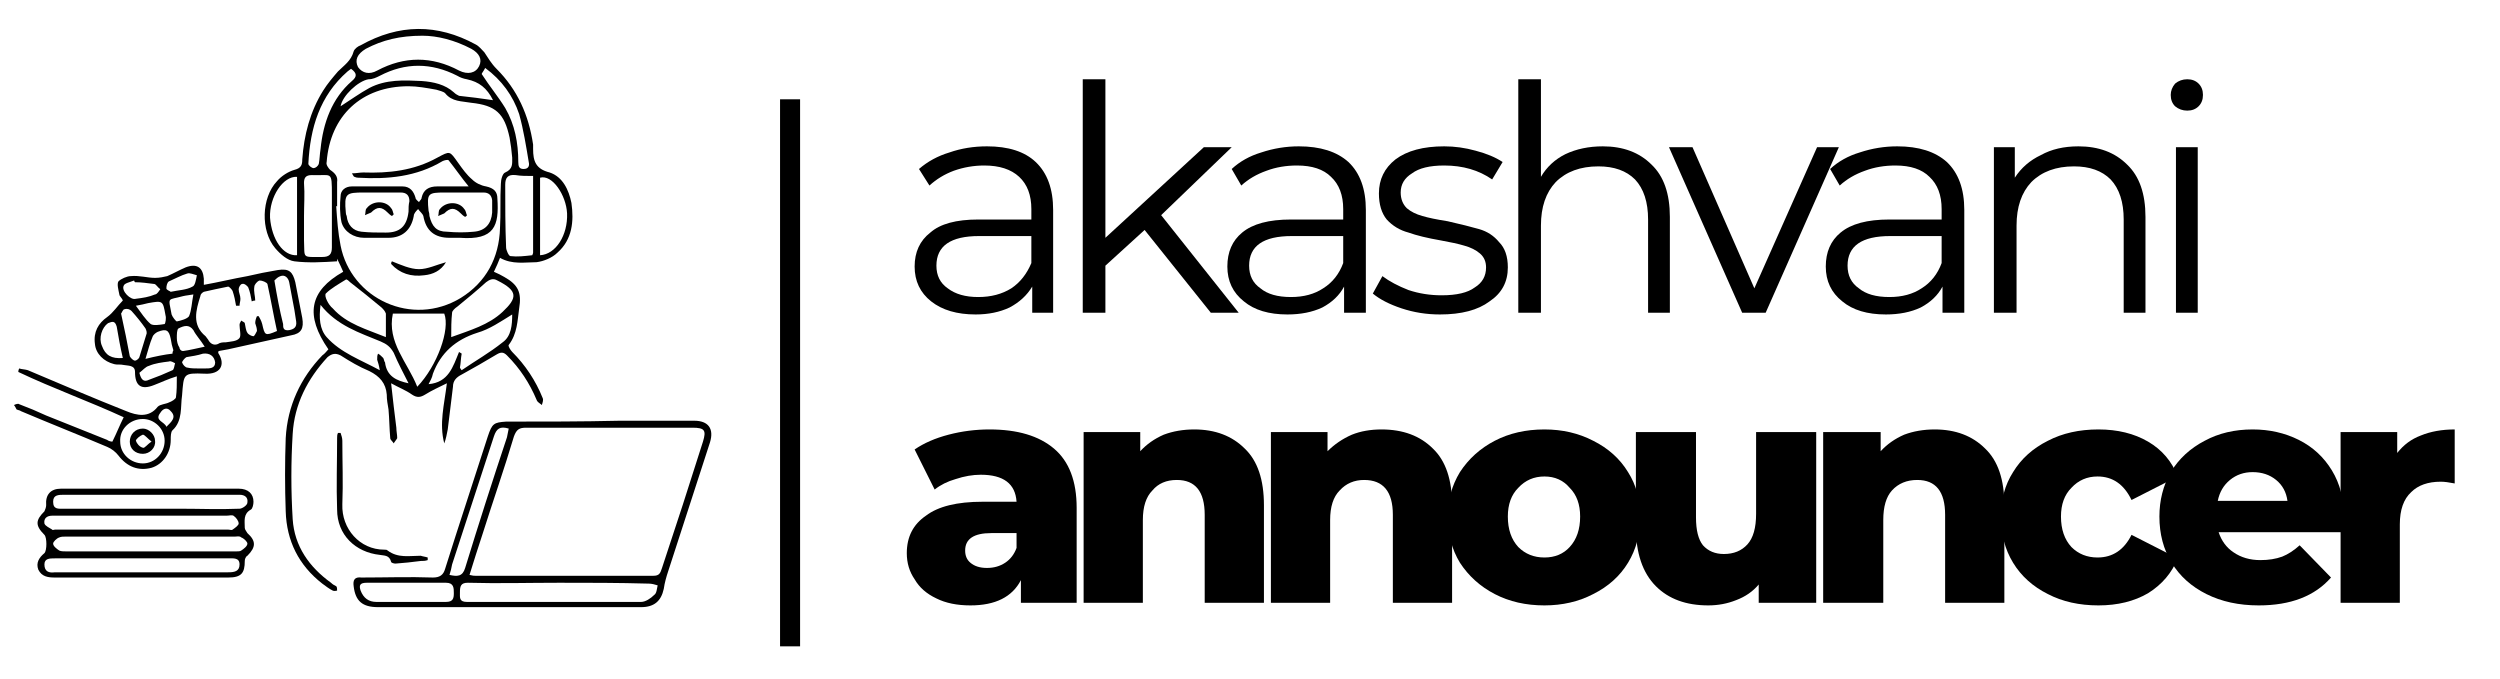 <svg xmlns="http://www.w3.org/2000/svg" viewBox="0 0 287 78" width="287" height="78"><title>announcer-svg</title><style>		.s0 { fill: #000000 } 		.s1 { fill: none;stroke: #000000;stroke-width: 2.3 } 	</style><path fill-rule="evenodd" class="s0" d="m37.7 40.1c-2.7-3.9-2.2-6.7 1.7-8.9q-0.3-0.7-0.7-1.5 0 0.2 0 0.3c-1.6 0.1-3.3 0.2-4.9 0-0.8-0.1-1.6-0.8-2.2-1.5-1.7-2-1.6-5.8 0.2-7.7 0.5-0.6 1.3-1.1 2-1.3 0.8-0.2 0.9-0.6 0.9-1.2 0.2-2.8 0.9-5.5 2.4-7.9 0.5-0.8 1.1-1.5 1.7-2.2 0.7-0.7 1.5-1.2 1.8-2.3 0.1-0.3 0.5-0.6 0.8-0.7q6.6-3.7 13.2-0.1c0.4 0.2 0.7 0.6 1 0.9 0.4 0.6 0.8 1.3 1.4 1.9 2.4 2.4 3.7 5.3 4.2 8.7q0 0.2 0 0.5c0 1.4 0.3 2.3 1.9 2.7 1.5 0.5 2.2 2 2.5 3.5 0.3 2.1 0.1 4.2-1.6 5.7-0.6 0.6-1.6 1-2.4 1.1-1.3 0-2.8 0.3-4.2-0.5-0.2 0.5-0.4 1-0.7 1.6q0.7 0.3 1.2 0.6c1.6 0.9 2 1.8 1.7 3.6-0.2 1.4-0.2 2.9-1.2 4.2-0.1 0.1 0.2 0.6 0.4 0.8 1.5 1.5 2.7 3.3 3.5 5.3 0.1 0.2 0 0.5-0.1 0.8-0.2-0.2-0.5-0.3-0.6-0.6-0.8-1.9-1.9-3.6-3.4-5.1-0.4-0.4-0.7-0.4-1.2-0.1q-2 1.2-4 2.3c-0.6 0.3-1 0.7-1 1.4q-0.3 2.5-0.6 4.9c-0.1 0.5-0.2 1.1-0.4 1.6-0.6-2.3 0-4.4 0.3-6.9-1 0.5-1.7 0.8-2.5 1.3-0.5 0.3-0.9 0.4-1.5 0-0.7-0.5-1.5-0.8-2.4-1.3 0.2 1.9 0.4 3.5 0.6 5.1 0 0.4 0.1 0.8 0.1 1.2-0.1 0.2-0.3 0.4-0.4 0.6-0.1-0.2-0.4-0.4-0.4-0.6-0.1-1.1-0.1-2.2-0.2-3.3-0.1-0.6-0.2-1.1-0.2-1.7-0.1-1.3-0.8-2.1-2-2.7-1.2-0.5-2.2-1.1-3.3-1.8-0.6-0.3-1-0.2-1.5 0.2-2.3 2.5-3.8 5.4-4 8.8q-0.3 4.9 0 9.8c0.2 3.1 1.9 5.5 4.4 7.3 0.2 0.2 0.4 0.3 0.6 0.4 0.1 0.1 0.1 0.3 0.1 0.5-0.1 0-0.3 0.1-0.5 0-0.4-0.2-0.8-0.5-1.2-0.8-2.7-2.1-4.1-4.9-4.2-8.3-0.1-2.8-0.1-5.6 0-8.4 0.2-3.7 1.7-6.9 4.2-9.5 0.3-0.2 0.5-0.5 0.7-0.7zm1-16.4q-0.1-0.1-0.1 0c0.1 1.5 0.2 3 0.5 4.5 1.2 6.1 8.2 9.4 13.8 6 2.9-1.8 4.4-4.6 4.5-8 0.1-1.7 0-3.4 0.1-5.1 0-0.5 0.2-1.2 0.5-1.3 0.9-0.4 0.8-1 0.8-1.7q-0.1-1.2-0.3-2.3c-0.6-2.8-1.6-3.7-4.4-4-1.1-0.2-2.2-0.1-3-1.1-0.2-0.2-0.7-0.3-1-0.4-1.1-0.2-2.2-0.4-3.2-0.4-5.4 0-9 3.4-9.4 8.7-0.1 0.3 0.2 0.7 0.4 0.9 0.6 0.4 0.9 0.8 0.8 1.4 0 0.9 0 1.8 0 2.8zm9.8-19.6c-2.6 0-4.6 0.5-6.5 1.5-1 0.6-1.3 1.3-0.9 2.1 0.5 0.7 1.3 0.9 2.2 0.4q4.7-2.5 9.4 0c1 0.5 1.9 0.3 2.3-0.5 0.4-0.8 0-1.5-0.9-2-1.9-1-3.9-1.5-5.6-1.5zm-0.6 40.3c2.3-2.4 3.8-6.6 3.1-8.4-1.9 0-3.9 0-5.9 0-0.7 3.3 1.7 5.6 2.8 8.4zm-13-19.6c0 0.9 0 1.8 0 2.8 0.1 2.1-0.3 1.9 2.1 1.9 0.8 0 1.1-0.3 1.1-1.1q0-3 0-6c0-2.9 0-2.2-2.3-2.3-0.7 0-0.9 0.3-0.9 0.9 0.1 1.3 0 2.6 0 3.8zm26.3-4.6c-0.8 0-1.4 0-2-0.1-0.9-0.1-1.2 0.3-1.2 1.1 0 2.4 0 4.8 0.1 7.2 0 0.3 0.3 1 0.5 1 0.8 0.1 1.6 0 2.5-0.1 0 0 0.1-0.2 0.1-0.3 0-2.9 0-5.8 0-8.8zm-14.3 23.8c-0.6-1.2-1.2-2.3-1.7-3.5-0.4-0.7-0.8-1-1.5-1.3-2.4-1-5-1.8-6.9-4.2-0.2 1.5-0.1 2.8 0.7 3.7 1.6 1.8 3.9 2.6 6.1 3.8-0.1-0.6-0.2-0.9-0.3-1.2 0-0.3 0-0.5 0.1-0.7 0.2 0.1 0.4 0.3 0.6 0.5 0.1 0.2 0.1 0.4 0.2 0.5 0.2 1.6 1.3 2.1 2.7 2.4zm4.9-5.3c2.2-0.8 4.3-1.4 5.9-2.9 1.7-1.6 1.8-2.4-0.6-3.6-0.5-0.3-0.9-0.1-1.3 0.2-1.1 1-2.2 1.9-3.3 2.8-0.3 0.2-0.6 0.5-0.6 0.7-0.1 0.9-0.1 1.8-0.1 2.8zm-7.5 0c0-1 0-1.9 0-2.7-0.1-0.3-0.3-0.5-0.5-0.7q-1.8-1.5-3.6-2.9c-0.1-0.1-0.4-0.4-0.5-0.3-0.8 0.5-1.7 1-2.3 1.6-0.2 0.3 0.3 1.3 0.8 1.7 1.6 1.8 3.9 2.4 6.1 3.3zm12.3-27.2c-0.7-1.4-1.6-2.1-3-2.4q-0.6-0.1-1.1-0.4-4.5-2.3-8.9 0c-0.4 0.2-0.8 0.4-1.3 0.4-1.2 0.2-3 1.9-3.2 3.1 1.1-0.7 2.2-1.5 3.3-2.1 1.9-1 4-0.9 6-0.8 1.4 0.1 2.7 0.4 3.7 1.3 0.2 0.2 0.4 0.3 0.6 0.4q1.9 0.2 3.9 0.5zm2.2 24.6c-1.3 0.8-2.6 1.7-4 2.1-2.5 0.8-4.2 2.3-5.1 4.7-0.1 0.5-0.3 0.8-0.5 1.2 2.3-0.2 2.8-2 3.5-3.7 0.1 0.1 0.2 0.1 0.3 0.2-0.1 0.5-0.1 1.1-0.2 1.6q0.1 0.2 0.2 0.3c1.6-1.1 3.2-2 4.7-3.2 1-0.7 1.1-2 1.1-3.2zm3.2-6.8c1.8-0.1 3.2-2.3 3.1-4.8-0.1-2.1-1.7-4.5-3.1-4.1q0 4.4 0 8.9zm-27.9-9c-1.6-0.1-3.2 2.3-3.1 4.7 0.2 2.5 1.5 4.4 3.1 4.3q0-4.5 0-9zm6.2-12.4c-0.1 0.1-0.3 0.2-0.4 0.3-3.2 2.8-4.3 6.5-4.5 10.6 0 0.2 0.4 0.5 0.6 0.5 0.2 0 0.5-0.2 0.6-0.5 0.1-0.5 0.1-1.1 0.2-1.7 0.3-3 1.3-5.8 3.6-7.8 0.6-0.5 0.6-0.9-0.1-1.4zm15 0.6c0.9 1.4 1.9 2.6 2.7 3.9 1.1 1.9 1.5 4 1.5 6.2 0 0.5 0.1 0.8 0.6 0.8 0.6 0 0.7-0.4 0.6-0.8-0.3-1.8-0.6-3.7-1.1-5.5-0.7-2.1-2-3.9-3.9-5.3-0.2 0.4-0.4 0.6-0.4 0.7z"></path><path fill-rule="evenodd" class="s0" d="m12.9 50.7c0.5-1 0.8-1.8 1.3-2.8-3.9-1.8-8.1-3.3-12.1-5.2q0-0.2 0.1-0.4c0.3 0.1 0.7 0.1 1 0.2 3.8 1.6 7.5 3.2 11.3 4.7 1.2 0.5 2.6 0.8 3.6-0.5 0.3-0.3 0.9-0.3 1.3-0.5 0.3-0.1 0.8-0.4 0.8-0.6 0.1-0.7 0.1-1.5 0.1-2.4-1 0.3-1.8 0.7-2.6 1-1.5 0.6-2.2 0.1-2.2-1.5 0-0.8-0.8-0.7-1.3-0.8-0.4-0.1-0.8 0-1.1-0.1-1.2-0.3-2.1-1.2-2.2-2.3-0.2-1.4 0.4-2.4 1.4-3.1 0.7-0.5 1.2-1.3 1.8-1.9-0.1-0.3-0.4-0.5-0.4-0.7-0.1-0.5-0.3-1.2-0.1-1.5 0.3-0.3 1-0.6 1.4-0.6 1-0.1 1.9 0.2 2.8 0.2 0.5 0 1-0.1 1.4-0.2 0.7-0.3 1.4-0.7 2.1-1 1.3-0.5 2 0 2.1 1.3 0 0.2 0 0.4 0 0.7 1.7-0.3 3.3-0.7 5-1q1.7-0.4 3.5-0.7c1.3-0.2 1.7 0.2 2 1.4q0.4 2 0.8 4.1c0.2 1.2-0.1 1.8-1.3 2q-3.6 0.8-7.2 1.6-0.6 0.1-1.1 0.2-0.1 0.2 0 0.3c0.8 1.3 0.2 2.4-1.6 2.3-2.5-0.1-2.4 0-2.6 2.5-0.2 1.3 0.1 2.9-1.1 4-0.2 0.2-0.2 0.7-0.2 1.1 0 1.5-0.9 2.8-2.2 3.2-1.5 0.4-2.8-0.1-3.8-1.4-0.3-0.4-0.8-0.8-1.3-1-3.3-1.4-6.6-2.7-9.9-4.1-0.1-0.1-0.3-0.1-0.5-0.2-0.1-0.2-0.2-0.4-0.3-0.5 0.2-0.1 0.5-0.2 0.6-0.1q1.6 0.6 3.1 1.3 3.5 1.4 7 2.8c0.1 0.1 0.4 0.2 0.6 0.2zm18.9-12.7c-0.4-1.8-0.7-3.6-1.1-5.4-0.1-0.2-0.6-0.4-0.9-0.4-0.3 0.1-0.6 0.5-0.6 0.7-0.1 0.6 0.1 1.1 0.1 1.6q-0.2 0-0.4 0.1c-0.1-0.6-0.2-1.1-0.4-1.6-0.1-0.2-0.5-0.5-0.7-0.4-0.2 0-0.4 0.4-0.4 0.6 0 0.4 0.2 0.7 0.2 1.1 0 0.3-0.1 0.5-0.1 0.8q-0.2 0-0.4 0c-0.1-0.6-0.2-1.1-0.4-1.7-0.1-0.2-0.4-0.5-0.5-0.5q-1.5 0.3-2.8 0.6c-0.2 0.1-0.4 0.3-0.4 0.5-0.5 1.6-1 3.3 0.6 4.6 0.1 0.1 0.2 0.3 0.3 0.4 0.2 0.4 0.6 0.7 1.1 0.5 0.3-0.2 0.6-0.2 0.9-0.2 0.6-0.1 1.3-0.1 1.6-0.5 0.2-0.3 0-1 0-1.5 0-0.2 0.1-0.3 0.2-0.5 0.1 0.1 0.4 0.2 0.4 0.3 0.1 0.4 0.1 0.8 0.3 1.1 0.1 0.2 0.5 0.4 0.7 0.4 0.1 0 0.3-0.4 0.4-0.6 0-0.3-0.1-0.6-0.2-0.9 0-0.3 0.1-0.6 0.2-0.8q0.1 0 0.2 0c0.1 0.2 0.3 0.5 0.4 0.9 0.3 1.3 0.3 1.4 1.7 0.8zm-15.4 10.1c-1.5 0-2.7 1.2-2.6 2.6 0 1.4 1.2 2.5 2.6 2.5 1.4 0 2.5-1.2 2.5-2.6 0-1.4-1.2-2.5-2.5-2.5zm-2.5-12.1c0.4 1.8 0.7 3.3 1 4.9 0.1 0.2 0.4 0.5 0.6 0.5 0.2 0 0.5-0.3 0.5-0.4q0.4-1.3 0.8-2.6c0.1-0.2 0-0.5-0.1-0.7q-0.7-1-1.6-2c-0.2-0.2-0.5-0.3-0.8-0.2-0.2 0-0.3 0.4-0.4 0.5zm17.6-3.8c0.3 1.8 0.6 3.4 1 5 0 0.4 0 0.8 0.7 0.7 0.5-0.1 0.9-0.3 0.8-1q-0.1-0.6-0.2-1.3-0.3-1.6-0.6-3.2c-0.1-0.5-0.5-0.9-1-0.7-0.3 0.1-0.5 0.3-0.7 0.5zm-17.4 8.9c-0.3-1.3-0.5-2.4-0.7-3.6-0.2-0.7-0.5-0.6-1-0.4-0.7 0.5-1.1 1.7-0.7 2.6 0.4 1.1 1.1 1.5 2.4 1.4zm2.6 0.1c1.2-0.3 2.2-0.5 3.1-0.6 0-0.3 0.1-0.3 0.1-0.4q-0.2-0.6-0.3-1.3c-0.2-1-0.5-1.2-1.5-0.8-0.2 0.1-0.5 0.3-0.6 0.6-0.3 0.7-0.5 1.5-0.8 2.5zm-1.1-6.1c0.6 0.8 1.1 1.6 1.7 2.1 0.3 0.2 1 0.1 1.6 0 0.1-0.1 0.2-0.7 0.1-1-0.3-1.7-0.3-1.7-2-1.4-0.4 0.1-0.8 0.2-1.4 0.3zm-0.1-2.7c-0.1-0.1-0.1-0.2-0.1-0.2-0.5 0.2-1.1 0.3-1.2 0.6-0.3 0.6 0.8 1.7 1.4 1.5 0.8-0.1 1.5-0.2 2.2-0.5 0.2 0 0.4-0.3 0.6-0.6-0.3-0.2-0.5-0.6-0.7-0.6-0.8-0.1-1.5-0.2-2.2-0.2zm8 7.4c-0.5-0.8-1-1.3-1.3-1.9-0.5-0.7-1.1-0.5-1.7-0.2-0.2 0.1-0.2 0.7-0.2 1.1 0 0.4 0.1 0.8 0.3 1.1 0 0.2 0.2 0.4 0.4 0.4 0.8-0.1 1.5-0.3 2.5-0.5zm-1.3-6c-0.5 0.1-0.8 0.1-1.2 0.2-1.8 0.5-1.7 0-1.3 2.1 0.1 0.3 0.5 0.8 0.6 0.8 0.5-0.1 1.2-0.3 1.4-0.6 0.3-0.7 0.3-1.5 0.5-2.5zm-6.2 9c0.2 0.8 0.5 1.1 1.1 0.8q1.4-0.5 2.7-1.1c0.2-0.1 0.2-0.5 0.3-0.8-0.2-0.1-0.5-0.3-0.7-0.2-0.8 0.1-1.6 0.2-2.3 0.5-0.4 0.1-0.7 0.5-1.1 0.8zm3.6-9.3c0.9-0.2 1.8-0.2 2.5-0.6 0.3-0.1 0.4-0.8 0.5-1.3-0.4-0.1-0.8-0.3-1.1-0.2-0.7 0.2-1.4 0.6-2.1 0.9-0.2 0.1-0.3 0.5-0.3 0.8 0 0.2 0.4 0.3 0.5 0.4zm3.2 8.8q0.4 0 0.7 0c0.6 0 1.2 0 1.2-0.7-0.1-0.7-0.6-1.1-1.4-1-0.6 0.2-1.3 0.3-1.9 0.4-0.2 0.1-0.5 0.5-0.5 0.6 0.1 0.3 0.4 0.6 0.6 0.6 0.4 0.1 0.9 0.1 1.3 0.1zm-3.7 6.7c0.6-0.6 1.2-1.1 0.5-1.8-0.4-0.5-0.9-0.3-1.2 0.2-0.7 0.9 0.5 1 0.7 1.6z"></path><path fill-rule="evenodd" class="s0" d="m58.4 69.7q-7.5 0-15 0c-1.8 0-2.6-0.7-2.8-2.4-0.1-0.7 0.1-1.1 0.9-1 2.7 0 5.5-0.1 8.2 0 0.8 0 1.2-0.3 1.4-1 1.6-5.1 3.3-10.2 4.9-15.2 0.5-1.5 0.7-1.6 2.1-1.7 4.4 0 8.7 0 13-0.1 2.9 0 5.7 0 8.6 0 1.6 0 2.3 0.9 1.8 2.5q-2.4 7.4-4.8 14.8c-0.2 0.6-0.4 1.3-0.5 2-0.3 1.4-1.1 2.1-2.6 2.1q-7.6 0-15.2 0zm-4.5-3.7c0.4 0.1 0.5 0.1 0.7 0.1q10.2 0 20.4 0c0.7 0 0.8-0.3 1-0.9q2.4-7.2 4.7-14.5c0.4-1.3 0.2-1.6-1.2-1.6-6.3 0-12.7 0-19.1 0-0.8 0-1.1 0.2-1.4 1-1.1 3.7-2.4 7.4-3.6 11.2-0.5 1.5-1 3.1-1.5 4.7zm10.3 0.9c-3.5 0-7 0.1-10.5 0-0.8 0-0.9 0.4-0.9 1.1 0 0.6-0.1 1.1 0.8 1.1 6.7 0 13.4 0 20 0 0.5 0 1.1-0.4 1.5-0.8 0.3-0.2 0.3-0.7 0.4-1.1-0.3-0.1-0.7-0.2-1-0.2-3.5-0.1-6.9-0.1-10.3-0.1zm-12.6-0.9c0.9 0.2 1.5 0.2 1.8-0.8q2.3-7.5 4.8-15 0.1-0.5 0.2-1c-1-0.3-1.4 0-1.7 0.9q-2.4 7.3-4.8 14.7-0.1 0.6-0.3 1.2zm-4.9 0.9c0 0 0 0 0 0-1.5 0-3.1 0-4.6 0-0.8 0-0.9 0.3-0.7 0.9q0.5 1.3 1.8 1.3c2.7 0 5.4 0 8 0 0.8 0 0.9-0.4 0.9-1 0-0.6 0-1.2-0.9-1.2-1.5 0-3 0-4.5 0z"></path><path fill-rule="evenodd" class="s0" d="m17.3 56.1q5 0 10.1 0c1.1 0 1.7 0.6 1.7 1.5 0 0.3-0.1 0.8-0.3 0.9-0.9 0.5-0.7 1.3-0.7 2.1 0 0.2 0.2 0.4 0.3 0.6 1 0.9 1 1.6 0 2.6-0.2 0.1-0.3 0.4-0.3 0.6 0 1.4-0.4 1.9-1.9 1.9q-6.3 0-12.6 0-3.7 0-7.3 0c-0.8 0-1.5-0.1-1.9-0.9-0.3-0.8 0.1-1.4 0.7-1.9 0.3-0.3 0.3-1.8 0-2.1-1.1-1.1-1-1.7 0-2.7 0.1-0.2 0.2-0.5 0.2-0.7-0.1-1.2 0.5-1.9 1.7-1.9 3.5 0 6.9 0 10.3 0zm-0.9 8q-5.1 0-10.1 0c-0.6 0-1.2 0-1.2 0.7 0 0.8 0.5 1 1.2 0.9q0 0 0.1 0 9.9 0 19.8 0c0.7 0 1.3-0.1 1.3-0.9 0-0.8-0.7-0.7-1.3-0.7q-4.9 0-9.8 0zm0.8-2.5q-4.8 0-9.6 0c-0.3 0-0.6 0-0.8 0.1-0.3 0.1-0.7 0.5-0.7 0.7 0 0.3 0.4 0.6 0.7 0.8 0.2 0.1 0.5 0.1 0.8 0.1q9.7 0 19.5 0c0.2 0 0.5 0 0.6-0.1 0.3-0.2 0.7-0.5 0.7-0.8 0-0.2-0.4-0.6-0.7-0.7-0.2-0.2-0.5-0.1-0.7-0.1q-4.9 0-9.8 0zm-0.8-2.4q-3.9 0-7.7 0-1.4 0-2.7 0c-0.6 0-1 0.3-0.9 0.9 0.1 0.3 0.6 0.5 0.9 0.7 0 0.1 0.2 0 0.3 0q10 0 19.9 0c0.2 0 0.4 0.1 0.5 0 0.3-0.2 0.7-0.5 0.7-0.7 0-0.3-0.3-0.7-0.6-0.9-0.2-0.1-0.5 0-0.8 0q-4.8 0-9.6 0zm0.8-0.8q1.7 0 3.4 0c2.3 0 4.6 0.1 6.9 0 0.3 0 0.9-0.4 0.9-0.7 0.1-0.6-0.3-0.9-0.9-0.9q-0.2 0-0.4 0-9.9 0-19.7 0c-0.7 0-1.3 0-1.3 0.8 0 0.9 0.6 0.8 1.2 0.8 3.3 0 6.6 0 9.9 0z"></path><path class="s0" d="m39.1 49.7c0.1 0.3 0.2 0.6 0.2 0.9 0 2.4 0.1 4.8 0 7.3-0.1 2.8 2 5.2 4.8 5.2 0.2 0 0.3 0 0.4 0.1 1.2 0.9 2.5 0.6 3.8 0.6 0.3 0.1 0.5 0.1 0.8 0.2q0 0.1 0 0.3c-0.3 0.1-0.5 0.1-0.8 0.1q-1.5 0.2-2.9 0.3c-0.2 0-0.5-0.1-0.5-0.2-0.2-0.8-0.8-0.7-1.3-0.8-2.8-0.3-4.9-2.3-4.9-5.2-0.1-2.7 0-5.5 0-8.2 0-0.2 0-0.4 0.1-0.6q0.1 0 0.3 0z"></path><path fill-rule="evenodd" class="s0" d="m40.4 19.9c0.5 0 0.9-0.1 1.3-0.1 2.9 0.1 5.8-0.2 8.5-1.7 1.5-0.8 1.4-0.8 2.4 0.6 0.5 0.7 1 1.4 1.6 1.9 0.4 0.4 1 0.7 1.6 0.8 0.9 0.2 1.3 0.6 1.3 1.4 0.2 3.1-0.3 4.8-4.3 4.5-0.4 0-0.8 0-1.2 0-1.7 0-2.7-0.8-3-2.5-0.1-0.3-0.4-0.5-0.6-0.8-0.2 0.2-0.5 0.5-0.5 0.8-0.3 1.6-1.3 2.5-2.9 2.5-1 0-1.9 0-2.8 0-1.2 0-2.3-0.7-2.6-1.8-0.2-1-0.2-2-0.1-3 0-0.6 0.5-1.1 1.3-1.1q2.9 0 5.8 0c0.9 0 1.3 0.6 1.5 1.3 0 0.2 0.3 0.4 0.4 0.5 0.1-0.2 0.3-0.3 0.3-0.5 0.2-0.9 0.8-1.3 1.8-1.3 1.1 0 2.2 0 3.6 0-0.9-1.1-1.5-2-2.3-3-0.1-0.1-0.5 0-0.7 0.1-3 1.8-6.3 2.1-9.7 1.9q-0.2 0-0.4-0.1c-0.1 0-0.1-0.1-0.3-0.4zm12.5 2.2q-0.9 0-1.8 0c-2 0-2.1 0.1-1.9 2.1q0.1 0.3 0.1 0.6c0.3 1.2 0.8 1.8 2 1.8 1.1 0.1 2.1 0.1 3.1 0 1.3-0.1 2-0.9 2.1-2.2 0-0.5 0-0.9 0-1.4q-0.1-0.9-1-0.9-1.3 0-2.6 0zm-9.5 0q-0.8 0-1.6 0c-2.1 0-2.3 0.1-2.1 2.3q0 0.2 0.1 0.4c0.1 1 0.7 1.7 1.7 1.8 0.9 0.1 1.8 0.1 2.8 0.1 1.6 0 2.4-0.7 2.6-2.4 0-0.4 0-0.8 0.1-1.2q0-1-1-1c-0.9 0-1.7 0-2.6 0z"></path><path class="s0" d="m45 30c1 0.4 2.1 0.9 3.1 0.9 1 0 2-0.5 3.1-0.8-0.6 1-1.5 1.4-2.5 1.5-1.5 0.2-2.8-0.2-3.8-1.3q0-0.2 0.1-0.3z"></path><path fill-rule="evenodd" class="s0" d="m16.4 52.1c-0.9 0-1.5-0.6-1.5-1.4 0-0.8 0.6-1.5 1.5-1.5 0.7 0 1.4 0.7 1.4 1.4 0.1 0.8-0.6 1.5-1.4 1.5zm1-1.4c-0.5-0.4-0.8-0.8-1-0.8-0.3 0.1-0.8 0.5-0.8 0.7 0.1 0.3 0.4 0.7 0.8 0.8 0.2 0.1 0.5-0.4 1-0.7z"></path><path class="s0" d="m53.4 24.9c-0.2-0.1-0.4-0.3-0.5-0.4-0.7-0.7-1.2-0.7-1.9 0-0.2 0.1-0.5 0.2-0.7 0.3 0.1-0.3 0-0.6 0.2-0.8 0.7-0.9 2.2-0.9 2.8 0 0.2 0.2 0.2 0.5 0.3 0.7 0 0.1-0.1 0.1-0.2 0.2z"></path><path class="s0" d="m45 24.8c-0.2-0.1-0.4-0.3-0.5-0.4-0.7-0.7-1.2-0.7-1.9 0-0.2 0.1-0.5 0.2-0.7 0.3 0.1-0.3 0-0.6 0.2-0.8 0.7-0.9 2.2-0.9 2.8 0 0.2 0.2 0.2 0.5 0.3 0.7q-0.1 0.1-0.2 0.2z"></path><g><g><g><path fill-rule="evenodd" class="s0" d="m113.6 49.3q4.8 0 7.4 2.2 2.6 2.2 2.6 6.8v10.9h-6.4v-2.6q-1.5 2.9-5.8 2.9-2.3 0-3.9-0.8-1.7-0.8-2.5-2.2-0.9-1.3-0.9-3 0-2.8 2.2-4.3 2.1-1.6 6.5-1.6h3.9q-0.2-3.1-4.1-3.1-1.4 0-2.9 0.5-1.4 0.4-2.4 1.2l-2.3-4.6q1.6-1.1 3.9-1.7 2.3-0.6 4.7-0.6zm-0.3 15.9q1.2 0 2.1-0.6 0.9-0.6 1.3-1.7v-1.7h-2.9q-3 0-3 2 0 0.9 0.6 1.4 0.7 0.6 1.9 0.6z"></path></g></g></g><g><g><g><path class="s0" d="m137.1 49.3q3.6 0 5.8 2.2 2.2 2.1 2.2 6.5v11.2h-6.8v-10.1q0-4-3.2-4-1.8 0-2.8 1.2-1.1 1.1-1.1 3.4v9.5h-6.8v-19.6h6.5v2.2q1.1-1.2 2.7-1.9 1.6-0.6 3.5-0.6z"></path></g></g></g><g><g><g><path class="s0" d="m158.6 49.3q3.7 0 5.9 2.2 2.2 2.1 2.2 6.5v11.2h-6.8v-10.1q0-4-3.3-4-1.7 0-2.8 1.2-1.1 1.1-1.1 3.4v9.5h-6.8v-19.6h6.5v2.2q1.2-1.2 2.8-1.9 1.5-0.6 3.4-0.6z"></path></g></g></g><g><g><g><path fill-rule="evenodd" class="s0" d="m177.3 69.5q-3.2 0-5.7-1.3-2.5-1.3-4-3.6-1.4-2.3-1.4-5.3 0-2.8 1.4-5.1 1.5-2.3 4-3.6 2.5-1.3 5.7-1.3 3.1 0 5.6 1.3 2.6 1.3 4 3.6 1.4 2.2 1.4 5.1 0 3-1.4 5.3-1.4 2.3-4 3.6-2.5 1.3-5.6 1.3zm0-5.5q1.8 0 2.9-1.2 1.2-1.3 1.2-3.5 0-2.1-1.2-3.3-1.1-1.3-2.9-1.3-1.8 0-3 1.3-1.2 1.2-1.2 3.3 0 2.2 1.2 3.5 1.2 1.2 3 1.2z"></path></g></g></g><g><g><g><path class="s0" d="m208.5 49.6v19.6h-6.6v-2.1q-1 1.2-2.6 1.8-1.5 0.6-3.2 0.6-3.8 0-6-2.2-2.3-2.3-2.3-6.8v-10.9h6.9v9.8q0 2.2 0.8 3.2 0.9 1 2.4 1 1.7 0 2.7-1.1 1-1.1 1-3.5v-9.4z"></path></g></g></g><g><g><g><path class="s0" d="m222.1 49.3q3.6 0 5.8 2.2 2.2 2.1 2.2 6.5v11.2h-6.8v-10.1q0-4-3.2-4-1.8 0-2.9 1.2-1 1.1-1 3.4v9.5h-6.9v-19.6h6.6v2.2q1.1-1.2 2.7-1.9 1.6-0.6 3.5-0.6z"></path></g></g></g><g><g><g><path class="s0" d="m240.9 69.5q-3.3 0-5.8-1.3-2.6-1.3-4-3.6-1.4-2.3-1.4-5.3 0-2.9 1.4-5.1 1.4-2.3 4-3.6 2.5-1.3 5.8-1.3 3.3 0 5.7 1.4 2.4 1.4 3.4 4l-5.3 2.7q-1.3-2.7-3.9-2.7-1.8 0-3 1.3-1.2 1.2-1.2 3.3 0 2.2 1.2 3.5 1.2 1.2 3 1.2 2.6 0 3.9-2.6l5.3 2.7q-1 2.5-3.4 4-2.4 1.4-5.7 1.4z"></path></g></g></g><g><g><g><path fill-rule="evenodd" class="s0" d="m269.1 59.4q0 0.1-0.2 1.7h-14.2q0.5 1.5 1.7 2.3 1.3 0.9 3.1 0.9 1.4 0 2.5-0.4 1-0.4 2-1.3l3.6 3.7q-2.8 3.2-8.3 3.2-3.4 0-6-1.3-2.6-1.3-4-3.6-1.4-2.3-1.4-5.3 0-2.8 1.3-5.1 1.4-2.3 3.9-3.6 2.4-1.3 5.5-1.3 2.9 0 5.3 1.2 2.4 1.2 3.8 3.5 1.4 2.3 1.4 5.4zm-10.5-5.2q-1.5 0-2.6 0.9-1.1 0.9-1.4 2.4h8q-0.2-1.5-1.3-2.4-1.1-0.9-2.7-0.9z"></path></g></g></g><g><g><g><path class="s0" d="m275.2 52q1.1-1.4 2.7-2 1.7-0.7 3.9-0.7v6.2q-1-0.2-1.6-0.2-2.2 0-3.4 1.2-1.3 1.2-1.3 3.7v9h-6.8v-19.6h6.5z"></path></g></g></g><g><g><g><path fill-rule="evenodd" class="s0" d="m113.3 16.8q3.7 0 5.6 1.8 2 1.9 2 5.5v11.8h-2.4v-3q-0.9 1.5-2.6 2.4-1.7 0.8-3.9 0.8-3.2 0-5.1-1.5-1.9-1.5-1.9-4 0-2.5 1.8-3.9 1.7-1.5 5.5-1.5h6.1v-1.2q0-2.4-1.4-3.7-1.4-1.3-4-1.3-1.8 0-3.5 0.6-1.6 0.6-2.8 1.7l-1.2-1.9q1.5-1.3 3.5-1.9 2-0.7 4.3-0.7zm-1 17.3q2.2 0 3.8-1 1.5-1 2.3-2.9v-3.1h-6q-4.9 0-4.9 3.4 0 1.7 1.3 2.6 1.3 1 3.5 1z"></path></g></g></g><g><g><g><path class="s0" d="m131.4 26.4l-4.5 4.1v5.4h-2.6v-26.8h2.6v18.2l11.3-10.4h3.2l-8.1 7.8 8.9 11.2h-3.2z"></path></g></g></g><g><g><g><path fill-rule="evenodd" class="s0" d="m149.1 16.8q3.7 0 5.7 1.8 2 1.9 2 5.5v11.8h-2.5v-3q-0.8 1.5-2.5 2.4-1.7 0.8-4 0.8-3.2 0-5-1.5-1.9-1.5-1.9-4 0-2.5 1.7-3.9 1.8-1.5 5.6-1.5h6v-1.2q0-2.4-1.4-3.7-1.3-1.3-3.9-1.3-1.9 0-3.5 0.6-1.7 0.6-2.9 1.7l-1.1-1.9q1.4-1.3 3.4-1.9 2.1-0.7 4.3-0.7zm-0.9 17.3q2.2 0 3.7-1 1.6-1 2.3-2.9v-3.1h-5.9q-4.9 0-4.9 3.4 0 1.7 1.3 2.6 1.2 1 3.5 1z"></path></g></g></g><g><g><g><path class="s0" d="m165.3 36.1q-2.3 0-4.4-0.7-2.1-0.7-3.3-1.7l1.1-2q1.2 0.9 3 1.6 1.8 0.6 3.8 0.6 2.6 0 3.8-0.9 1.3-0.8 1.3-2.3 0-1-0.7-1.6-0.7-0.6-1.8-0.9-1-0.3-2.7-0.6-2.3-0.4-3.7-0.9-1.5-0.4-2.5-1.5-0.9-1.1-0.9-3 0-2.4 1.9-3.9 2-1.5 5.6-1.5 1.8 0 3.6 0.5 1.9 0.5 3.1 1.3l-1.2 2q-2.3-1.6-5.5-1.6-2.5 0-3.7 0.9-1.3 0.8-1.3 2.2 0 1.1 0.7 1.8 0.7 0.6 1.8 0.9 1 0.3 2.9 0.6 2.2 0.5 3.6 0.9 1.4 0.4 2.3 1.5 1 1 1 2.9 0 2.5-2.1 3.9-2 1.5-5.7 1.5z"></path></g></g></g><g><g><g><path class="s0" d="m184 16.8q3.5 0 5.6 2.1 2.1 2 2.1 6v11h-2.5v-10.7q0-3-1.5-4.6-1.5-1.5-4.2-1.5-3.1 0-4.9 1.8-1.7 1.8-1.7 5v10h-2.6v-26.8h2.6v11.2q1-1.7 2.8-2.6 1.9-0.9 4.3-0.9z"></path></g></g></g><g><g><g><path class="s0" d="m211.1 16.9l-8.4 19h-2.7l-8.4-19h2.7l7.1 16.2 7.2-16.2z"></path></g></g></g><g><g><g><path fill-rule="evenodd" class="s0" d="m217.8 16.8q3.7 0 5.7 1.8 2 1.9 2 5.5v11.8h-2.5v-3q-0.8 1.5-2.5 2.4-1.7 0.8-4 0.8-3.2 0-5-1.5-1.9-1.5-1.9-4 0-2.5 1.7-3.9 1.8-1.5 5.6-1.5h6v-1.2q0-2.4-1.4-3.7-1.3-1.3-3.9-1.3-1.9 0-3.5 0.6-1.7 0.6-2.9 1.7l-1.1-1.9q1.4-1.3 3.4-1.9 2.1-0.7 4.3-0.7zm-0.9 17.3q2.2 0 3.7-1 1.6-1 2.3-2.9v-3.1h-5.9q-4.9 0-4.9 3.4 0 1.7 1.3 2.6 1.2 1 3.5 1z"></path></g></g></g><g><g><g><path class="s0" d="m238.6 16.8q3.5 0 5.6 2.1 2.1 2 2.1 6v11h-2.5v-10.7q0-3-1.5-4.6-1.5-1.5-4.2-1.5-3.1 0-4.9 1.8-1.7 1.8-1.7 5v10h-2.6v-19h2.4v3.5q1.1-1.7 3-2.6 1.8-1 4.3-1z"></path></g></g></g><g><g><g><path class="s0" d="m249.8 16.9h2.5v19h-2.5zm1.3-4.2q-0.8 0-1.4-0.5-0.5-0.5-0.5-1.3 0-0.7 0.5-1.3 0.6-0.5 1.4-0.5 0.8 0 1.3 0.5 0.5 0.5 0.5 1.3 0 0.8-0.5 1.3-0.5 0.5-1.3 0.5z"></path></g></g></g><path fill-rule="evenodd" class="s1" d="m90.7 74.2v-62.8"></path></svg>
